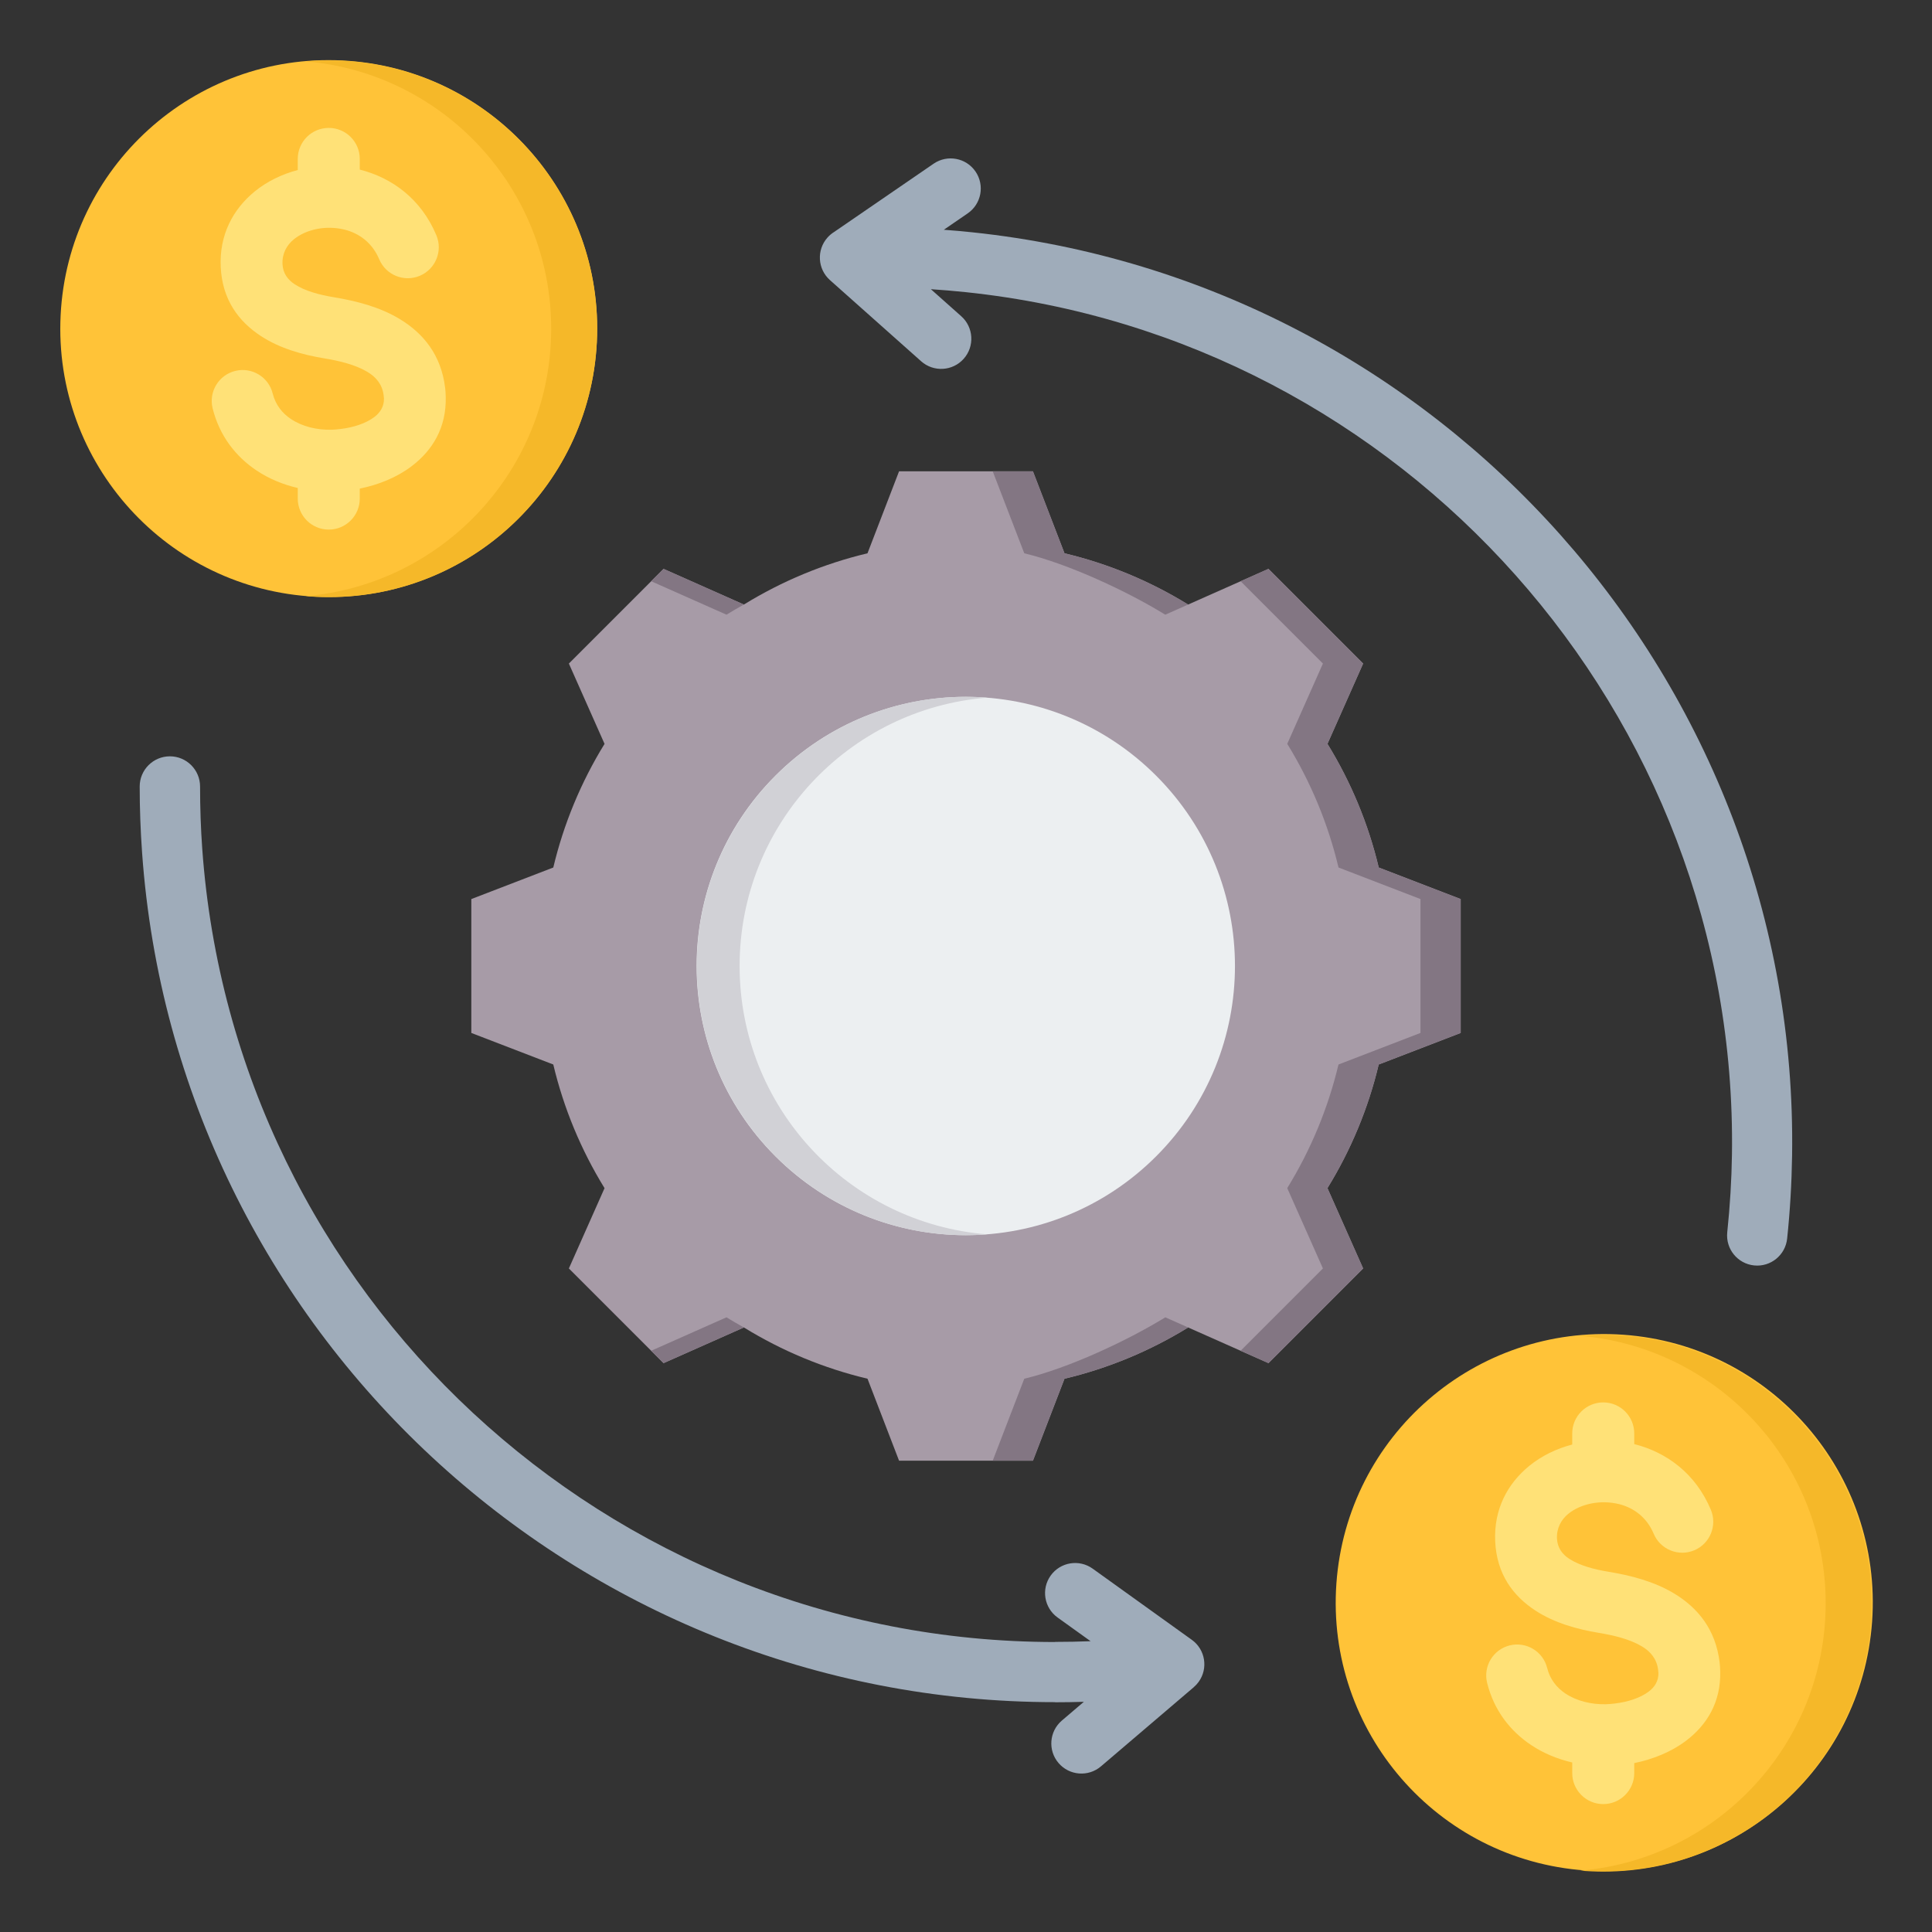 <svg id="Layer_1" enable-background="new 0 0 512 512" viewBox="0 0 512 512" xmlns="http://www.w3.org/2000/svg"><rect x="0" y="0" width="512" height="512" fill="#333333" stroke="none"/><g clip-rule="evenodd" fill-rule="evenodd"><path d="m37.02 208.434c0-4.418 3.582-8 8-8s8 3.582 8 8c0 5.648.194 11.141.575 16.474 4.228 59.219 31.102 111.775 71.734 149.528 40.643 37.762 95.036 60.715 154.286 60.715v-.031c3.154 0 6.288-.062 9.401-.185l-8.753-6.283c-3.573-2.571-4.384-7.552-1.812-11.125s7.552-4.384 11.125-1.812l26.276 18.861c3.573 2.571 4.384 7.552 1.812 11.125-.38.528-.813.995-1.286 1.401l.005.006-24.609 20.989c-3.348 2.865-8.385 2.473-11.25-.875s-2.473-8.385.875-11.25l5.831-4.973c-2.566.082-5.104.122-7.614.122v-.031c-63.448 0-121.673-24.56-165.161-64.965-43.499-40.416-72.27-96.685-76.797-160.09-.423-5.915-.638-11.785-.638-17.601zm436.594 119.797c.768-7.311 1.2-14.664 1.31-22.039.932-62.624-22.327-120.523-61.341-164.388-39.014-43.864-93.809-73.715-155.946-80.244-2.483-.261-4.988-.484-7.515-.669l6.31-4.331c3.641-2.485 4.579-7.452 2.094-11.094-2.485-3.641-7.452-4.579-11.094-2.094l-26.374 18.101c-.641.397-1.236.891-1.763 1.483-2.934 3.296-2.64 8.347.656 11.281l24.161 21.503c3.296 2.934 8.347 2.64 11.281-.656s2.64-8.347-.656-11.281l-8.046-7.161c3.108.201 6.215.465 9.321.792 57.991 6.093 109.164 33.991 145.633 74.994s58.211 95.096 57.341 153.575c-.1 6.724-.512 13.595-1.248 20.601-.448 4.384 2.741 8.302 7.125 8.75 4.385.451 8.303-2.739 8.751-7.123z" fill="#9facba"/><g><path d="m282.103 146.63c11.575 2.755 22.63 7.344 32.761 13.582l21.289-9.455 25.091 25.091-9.452 21.282c6.241 10.133 10.829 21.192 13.585 32.77l21.719 8.36v35.483l-21.724 8.362c-2.755 11.575-7.344 22.63-13.582 32.761l9.455 21.289-25.09 25.091-21.282-9.452c-10.133 6.241-21.192 10.83-32.77 13.584l-8.36 21.719h-35.483l-8.362-21.724c-11.575-2.755-22.63-7.344-32.761-13.582l-21.289 9.455-25.091-25.091 9.452-21.282c-6.241-10.133-10.829-21.193-13.584-32.77l-21.719-8.36v-35.483l21.722-8.361c2.755-11.576 7.344-22.632 13.583-32.764l-9.454-21.286 25.09-25.091 21.288 9.455c10.131-6.238 21.186-10.827 32.761-13.582l8.363-21.724h35.482z" fill="#a79ba7"/><path d="m197.136 351.789-21.289 9.455-3.278-3.278 19.959-8.865c1.516.934 3.052 1.83 4.608 2.688zm84.967-205.159c11.575 2.755 22.63 7.344 32.761 13.582l-6.051 2.688c-10.131-6.238-25.794-13.514-37.368-16.269l-8.362-21.724h10.658zm32.769 205.162c-10.133 6.241-21.192 10.83-32.77 13.584l-8.36 21.719h-10.659l8.36-21.719c11.578-2.754 27.243-10.031 37.377-16.272zm-142.303-197.758 3.278-3.278 21.288 9.455c-1.555.859-3.092 1.754-4.607 2.688zm156.204 0 7.38-3.278 25.091 25.091-9.452 21.282c6.241 10.133 10.829 21.192 13.585 32.77l21.719 8.36v35.483l-21.724 8.362c-2.755 11.575-7.344 22.63-13.582 32.761l9.455 21.289-25.09 25.091-7.381-3.278 21.813-21.813-9.455-21.289c6.238-10.131 10.827-21.186 13.582-32.761l21.724-8.362v-35.483l-21.719-8.36c-2.755-11.578-7.344-22.637-13.584-32.77l9.452-21.282z" fill="#837683"/><ellipse cx="256" cy="256" fill="#eceff1" rx="71.345" ry="71.345" transform="matrix(.707 -.707 .707 .707 -106.039 256)"/><path d="m255.999 184.655c-39.405 0-71.344 31.939-71.344 71.346 0 39.405 31.939 71.344 71.344 71.344 1.911 0 3.803-.077 5.675-.225-36.752-2.892-65.67-33.625-65.67-71.12 0-37.496 28.918-68.229 65.67-71.121-1.872-.147-3.764-.224-5.675-.224z" fill="#d1d1d6"/></g><g><ellipse cx="87.124" cy="87.124" fill="#ffc338" rx="71.125" ry="71.125" transform="matrix(.05 -.999 .999 .05 -4.271 169.757)"/><path d="m87.124 15.999c39.281 0 71.125 31.843 71.125 71.125s-31.844 71.125-71.125 71.125c-2.051 0-4.081-.092-6.089-.262 36.43-3.09 65.036-33.633 65.036-70.862s-28.606-67.773-65.036-70.862c2.008-.172 4.037-.264 6.089-.264z" fill="#f5b829"/><path d="m115.64 62.34c1.755 4.184-.214 8.999-4.398 10.754s-8.999-.214-10.754-4.398c-1.825-4.345-5.287-6.853-9.088-7.817-2.482-.629-5.069-.669-7.471-.185-2.304.464-4.415 1.394-6.052 2.725-1.924 1.564-3.145 3.813-3.01 6.591.119 2.451 1.42 4.146 3.235 5.33 2.769 1.807 6.67 2.825 10.404 3.438 5.761.946 12.065 2.533 17.385 5.745 6.278 3.79 11.014 9.499 12.08 18.287.079.651.129 1.458.152 2.404.193 8.102-3.492 14.13-9.029 18.331-3.963 3.007-8.848 4.949-13.751 5.94v2.645c0 4.539-3.68 8.218-8.218 8.218s-8.218-3.68-8.218-8.218v-2.81c-3.898-.897-7.606-2.431-10.865-4.602-5.594-3.725-9.88-9.226-11.695-16.504-1.082-4.397 1.606-8.838 6.003-9.92 4.397-1.081 8.838 1.606 9.92 6.003.735 2.949 2.506 5.201 4.825 6.745 2.985 1.988 6.84 2.936 10.767 2.842.631-.015 1.437-.081 2.417-.2 3.342-.406 6.643-1.439 8.928-3.173 1.557-1.181 2.594-2.808 2.544-4.912-.003-.114-.032-.398-.088-.863-.348-2.868-2.019-4.808-4.247-6.153-3.186-1.923-7.489-2.96-11.542-3.626-5.59-.918-11.676-2.6-16.696-5.877-5.973-3.899-10.265-9.676-10.683-18.3-.414-8.529 3.256-15.367 9.045-20.074 3.245-2.638 7.167-4.551 11.367-5.646v-2.944c0-4.539 3.68-8.218 8.218-8.218 4.539 0 8.218 3.68 8.218 8.218v2.83l.038.009c8.485 2.152 16.205 7.731 20.259 17.385z" fill="#ffe177"/></g><g><ellipse cx="424.876" cy="424.876" fill="#ffc338" rx="71.125" ry="71.125" transform="matrix(.071 -.998 .998 .071 -29.051 818.563)"/><path d="m424.875 353.751c39.281 0 71.125 31.844 71.125 71.125s-31.844 71.125-71.125 71.125c-2.051 0-4.081-.092-6.089-.263 36.43-3.089 65.036-33.633 65.036-70.862s-28.606-67.773-65.036-70.862c2.008-.171 4.038-.263 6.089-.263z" fill="#f5b829"/><path d="m453.391 400.092c1.755 4.184-.214 8.999-4.398 10.754s-8.999-.214-10.754-4.398c-1.825-4.345-5.287-6.853-9.088-7.817-2.482-.629-5.07-.669-7.471-.185-2.304.464-4.415 1.394-6.053 2.725-1.924 1.564-3.145 3.813-3.01 6.591.119 2.451 1.42 4.146 3.235 5.331 2.769 1.807 6.67 2.825 10.404 3.438 5.761.946 12.065 2.533 17.385 5.745 6.278 3.79 11.014 9.499 12.08 18.287.079.651.129 1.458.152 2.404.193 8.102-3.492 14.13-9.03 18.331-3.963 3.007-8.848 4.948-13.751 5.94v2.645c0 4.539-3.68 8.219-8.218 8.219s-8.218-3.68-8.218-8.219v-2.81c-3.898-.897-7.606-2.431-10.865-4.602-5.594-3.725-9.88-9.226-11.695-16.504-1.082-4.397 1.606-8.838 6.003-9.92 4.397-1.081 8.838 1.606 9.92 6.003.735 2.949 2.505 5.201 4.825 6.745 2.985 1.988 6.84 2.936 10.767 2.842.63-.015 1.437-.081 2.417-.2 3.342-.406 6.643-1.439 8.928-3.173 1.557-1.181 2.594-2.808 2.544-4.912-.003-.114-.031-.398-.088-.863-.348-2.868-2.019-4.808-4.247-6.153-3.186-1.923-7.489-2.96-11.542-3.626-5.591-.918-11.676-2.6-16.696-5.877-5.974-3.899-10.265-9.676-10.683-18.3-.414-8.529 3.256-15.367 9.045-20.074 3.245-2.638 7.167-4.551 11.367-5.646v-2.944c0-4.539 3.68-8.218 8.218-8.218 4.539 0 8.218 3.68 8.218 8.218v2.83l.038.009c8.488 2.151 16.208 7.73 20.261 17.384z" fill="#ffe177"/></g></g></svg>